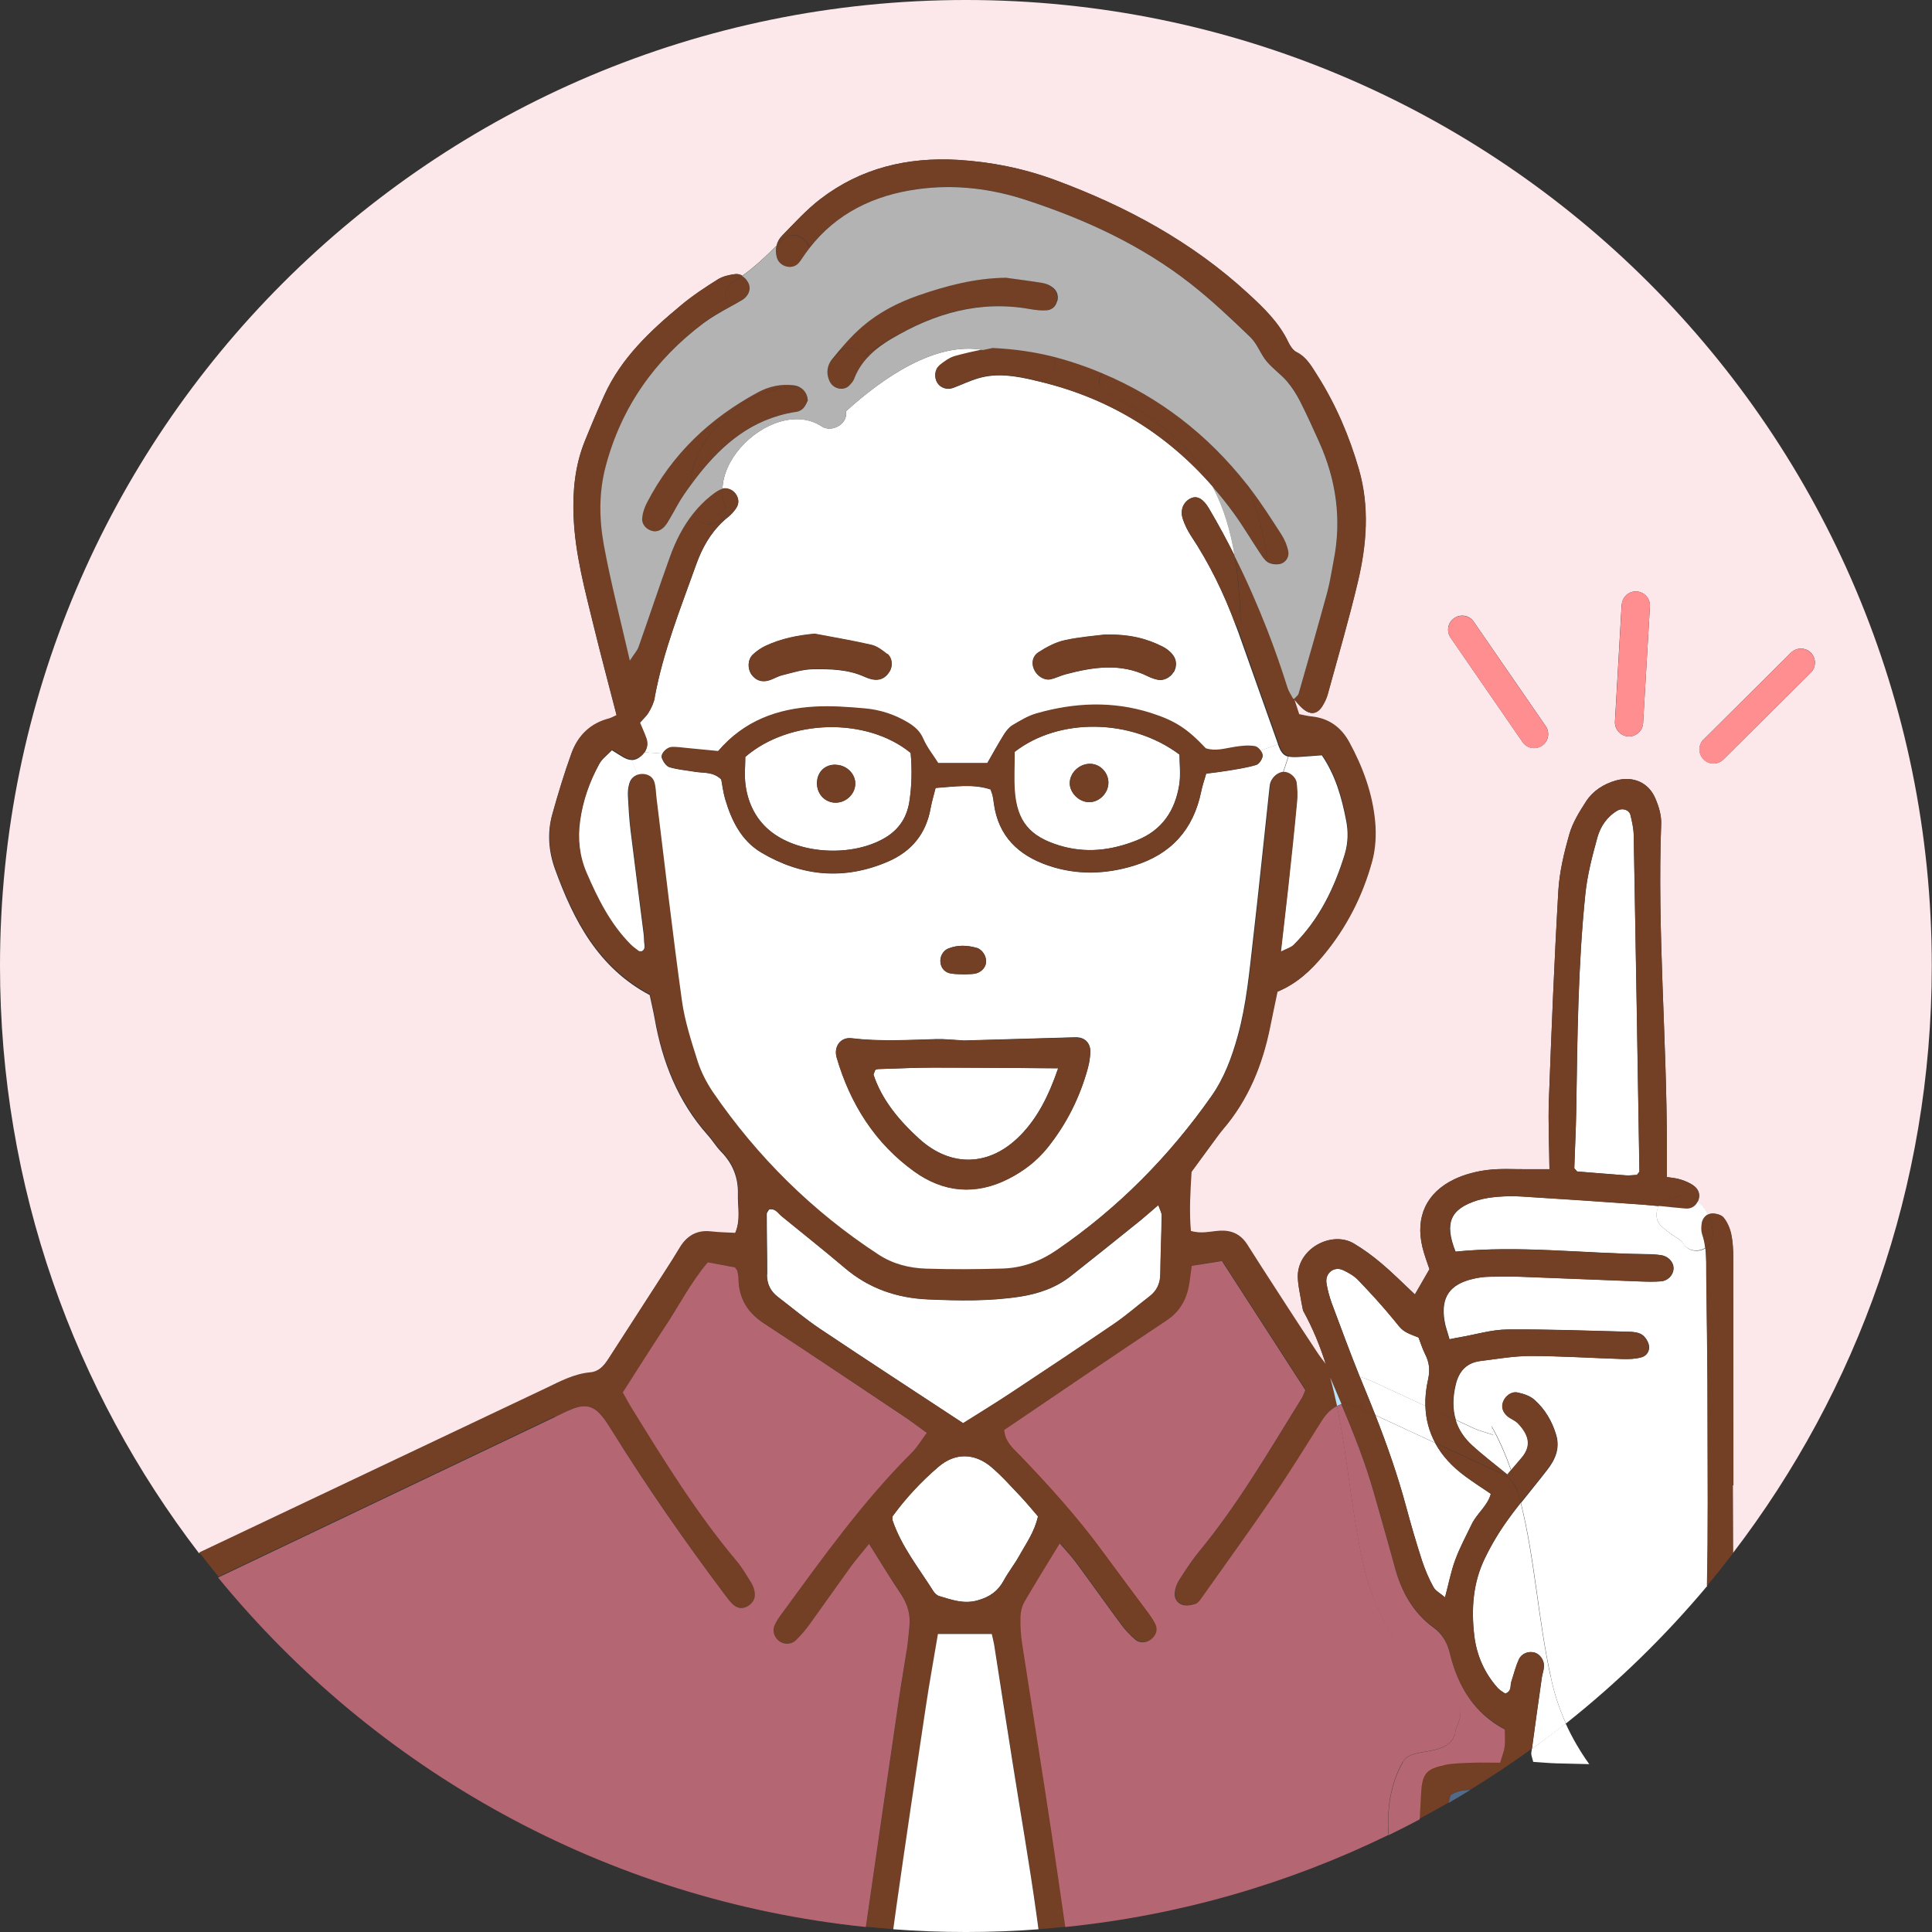 <?xml version="1.0" encoding="UTF-8"?>
<svg id="_レイヤー_1" data-name="レイヤー 1" xmlns="http://www.w3.org/2000/svg" viewBox="0 0 170 170">
  <rect x="0" y="0" width="170" height="170" fill="#333333" stroke="none"/>
  <defs>
    <style>
      .cls-1 {
        fill: #6082ab;
      }

      .cls-1, .cls-2 {
        opacity: .7;
      }

      .cls-1, .cls-2, .cls-3, .cls-4, .cls-5, .cls-6, .cls-7, .cls-8, .cls-9 {
        stroke-width: 0px;
      }

      .cls-2 {
        fill: #ed7d8f;
      }

      .cls-4 {
        fill: #bae2f8;
      }

      .cls-5 {
        fill: #b3b3b3;
      }

      .cls-6 {
        fill: #fce8eb;
      }

      .cls-7 {
        fill: #ff8e91;
      }

      .cls-8 {
        fill: #734026;
      }

      .cls-9 {
        fill: #fff;
      }
    </style>
  </defs>
  <path class="cls-6" d="m51.91,120.82c.78-.07,1.22-.61,1.61-1.21,1.65-2.55,3.29-5.09,4.93-7.64.46-.72.92-1.44,1.36-2.17.62-1.03,1.51-1.52,2.73-1.38.69.08,1.38.09,2.13.13.52-1.18.23-2.33.26-3.47.04-1.48-.47-2.71-1.5-3.76-.43-.44-.75-.99-1.17-1.45-2.61-2.94-3.99-6.44-4.66-10.26-.12-.68-.29-1.36-.43-2.05-4.54-2.41-6.7-6.57-8.34-11.1-.56-1.55-.69-3.21-.23-4.82.5-1.79,1.04-3.58,1.67-5.32.56-1.54,1.64-2.61,3.29-3.04.22-.05.41-.18.7-.31-.68-2.64-1.38-5.25-2.02-7.87-.77-3.17-1.63-6.31-1.77-9.61-.09-2.28.12-4.5.97-6.63.55-1.37,1.13-2.73,1.73-4.07,1.48-3.28,4.04-5.67,6.74-7.91,1.01-.84,2.12-1.58,3.24-2.28.44-.28,1-.4,1.53-.47.22-.03.44.03.63.14,1.08-.78,2.08-1.71,3.02-2.65.07-.34.24-.65.51-.91,1.08-1.11,2.14-2.27,3.35-3.2,3.55-2.72,7.63-3.69,12.05-3.44,2.96.17,5.84.75,8.63,1.79,6.25,2.31,12.01,5.43,16.94,9.97,1.38,1.27,2.72,2.55,3.54,4.28.16.33.4.72.71.87.9.45,1.34,1.27,1.84,2.05,1.63,2.57,2.82,5.36,3.66,8.27.95,3.29.69,6.63-.09,9.91-.78,3.32-1.75,6.6-2.65,9.89-.1.37-.28.73-.48,1.05-.46.72-1.07.78-1.74.18-.28-.25-.51-.54-.76-.83,0,0-.01.01-.01.01,0,0,0-.01-.01-.02.14.42.28.85.45,1.39.36.07.72.16,1.08.2,1.53.14,2.62.96,3.33,2.26,1.19,2.2,2.05,4.55,2.28,7.05.1,1.14.03,2.36-.27,3.45-.83,3.02-2.24,5.79-4.25,8.22-1.1,1.32-2.33,2.51-4.07,3.22-.21,1.02-.44,2.07-.65,3.13-.67,3.33-1.91,6.39-4.15,9-.2.23-.39.49-.57.74-.73,1-1.46,2-2.2,3-.1,1.69-.22,3.39-.06,5.2.91.28,1.75.03,2.57-.02,1.03-.05,1.82.32,2.37,1.18.42.65.83,1.31,1.25,1.96,1.61,2.48,3.2,4.96,4.83,7.42.3.45.63.88.95,1.3-.52-1.66-1.18-3.29-2.05-4.87-.06-.28-.1-.52-.15-.76-.11-.69-.28-1.37-.31-2.06-.15-2.6,2.96-4.25,4.93-3.08.86.51,1.68,1.12,2.44,1.76.99.84,1.91,1.76,2.93,2.72.41-.7.83-1.43,1.28-2.22-.21-.63-.46-1.28-.62-1.95-.63-2.64.34-4.79,2.82-5.97.89-.42,1.9-.68,2.89-.81,1.15-.15,2.32-.06,3.49-.07.69,0,1.38,0,1.98,0-.02-2.09-.12-4.09-.05-6.08.23-6.13.47-12.27.83-18.39.1-1.69.5-3.38.97-5.01.29-1.02.89-1.98,1.47-2.88.61-.93,1.54-1.53,2.62-1.84,1.49-.42,2.87.15,3.47,1.56.3.69.55,1.49.52,2.23-.35,9.49.5,18.95.5,28.43v2.67c.38.06.83.09,1.25.23.43.14.87.32,1.21.61.36.31.5.78.28,1.27-.01.03-.02.05-.04.08.19.15.37.29.52.48.16.21.29.41.4.63.1-.05.22-.07.34-.08.34-.02.83.11,1.02.35.33.41.56.94.67,1.45.15.67.18,1.38.18,2.08.01,6.68.01,13.36.01,20.03h-.05c0,1.99.01,3.98.02,5.96,10.97-14.32,17.5-32.22,17.5-51.66C170,38.06,131.94,0,85,0S0,38.06,0,85c0,19.44,6.53,37.35,17.51,51.67,10.16-4.82,20.32-9.64,30.48-14.45,1.26-.59,2.49-1.27,3.92-1.4Zm97.99-55.75l7.69-7.64c.49-.48,1.27-.48,1.75,0,.48.49.48,1.27,0,1.75l-7.69,7.64c-.24.24-.56.36-.87.36s-.64-.12-.88-.37c-.48-.49-.48-1.27,0-1.75Zm-7.2-11.86c.04-.68.62-1.21,1.31-1.17.68.04,1.21.63,1.17,1.31l-.6,10.28c-.04.66-.58,1.17-1.24,1.17-.02,0-.05,0-.07,0-.68-.04-1.21-.63-1.17-1.31l.59-10.28Zm-14.74,1.18c.56-.39,1.34-.25,1.72.32l6.33,9.18c.39.56.25,1.34-.32,1.72-.22.15-.46.22-.7.22-.39,0-.78-.19-1.02-.54l-6.33-9.18c-.39-.56-.25-1.34.32-1.72Z"/>
  <path class="cls-9" d="m93.2,74.4c2.33.71,4.58.44,6.81-.45,2.25-.89,3.39-2.63,3.75-4.91.14-.9.02-1.83.02-2.64-4.25-3.19-10.63-3.27-14.53-.22,0,1.22-.06,2.31.01,3.38.19,2.7,1.33,4.04,3.92,4.83Zm2.74-7.19c.86.02,1.58.76,1.59,1.65,0,.95-.85,1.78-1.78,1.72-.85-.05-1.61-.84-1.62-1.66,0-.92.86-1.74,1.81-1.71Z"/>
  <path class="cls-9" d="m67.91,73.23c2.58,1.98,7.14,2.15,9.95.5,1.22-.72,1.92-1.77,2.15-3.15.23-1.46.25-2.92.12-4.33-3.87-3.16-10.66-3-14.55.35,0,.78-.09,1.64.02,2.47.23,1.67.96,3.13,2.31,4.16Zm5.61-5.94c.99.02,1.79.83,1.73,1.75-.05.85-.81,1.57-1.68,1.58-.98.02-1.72-.77-1.69-1.77.04-.94.7-1.58,1.63-1.57Z"/>
  <path class="cls-9" d="m77.25,94.08c-.07,0-.17.02-.22.07-.05.05-.06.14-.17.41.72,2.2,2.23,4.02,4.01,5.64,2.81,2.56,6.22,2.45,8.89-.27,1.54-1.57,2.51-3.48,3.35-5.93-3.89-.02-7.44-.06-10.99-.06-1.62,0-3.24.09-4.87.13Z"/>
  <path class="cls-9" d="m87.23,129.09c-1.49-1.25-3.19-1.28-4.66-.02-1.53,1.31-2.9,2.78-4.04,4.36,0,.18-.02.27,0,.34.78,2.31,2.31,4.2,3.58,6.22.12.18.32.39.52.45,1.1.32,2.15.73,3.39.38,1.07-.3,1.78-.81,2.3-1.75.4-.75.95-1.42,1.36-2.17.6-1.07,1.34-2.09,1.65-3.47-.47-.54-.95-1.14-1.48-1.7-.86-.9-1.68-1.84-2.63-2.64Z"/>
  <path class="cls-9" d="m67.49,112.14c0,.85.32,1.49.97,1.99,1.23.94,2.42,1.94,3.71,2.81,4.18,2.8,8.4,5.54,12.59,8.3,1.45-.92,2.83-1.76,4.18-2.65,3.04-2.01,6.07-4.03,9.08-6.08,1.09-.74,2.08-1.61,3.13-2.42.66-.51.95-1.16.96-2,.01-1.71.1-3.41.12-5.12,0-.25-.16-.51-.3-.93-.61.52-1.07.93-1.54,1.32-2.05,1.65-4.1,3.3-6.17,4.93-1.31,1.03-2.82,1.55-4.47,1.81-2.7.41-5.41.36-8.12.24-2.7-.12-5.15-.96-7.26-2.74-1.83-1.55-3.71-3.05-5.57-4.56-.34-.27-.57-.74-1.13-.61-.07.13-.2.26-.2.38,0,1.78.05,3.56.04,5.35Z"/>
  <path class="cls-9" d="m114.06,68.93c.07.53.1,1.09.04,1.62-.23,2.48-.5,4.94-.76,7.42-.2,1.85-.41,3.69-.66,5.8.51-.26.88-.36,1.12-.59,2.26-2.25,3.61-5.02,4.53-8.03.29-.98.32-1.98.11-3-.39-1.99-.92-3.91-2.13-5.69-.7.05-1.38.11-2.07.15-.37.02-.64.01-.86-.04l-.46,1.4c.5-.01,1.08.44,1.15.97Z"/>
  <path class="cls-9" d="m54.9,66.67c-.33-.19-.64-.39-1.06-.65-.42.44-.88.77-1.12,1.21-.87,1.57-1.46,3.25-1.71,5.05-.22,1.58-.06,3.1.57,4.57.99,2.29,2.09,4.51,3.88,6.31.22.22.47.4.72.58.05.04.15.02.24.02.46-.22.25-.65.25-1,0-.39-.06-.77-.11-1.16-.36-2.85-.73-5.7-1.08-8.55-.12-1-.18-2.01-.23-3.02-.02-.38.02-.78.14-1.14.12-.36.39-.59.73-.68l-.53-1.34c-.22,0-.45-.07-.68-.2Z"/>
  <path class="cls-9" d="m111.1,66.45c.02.28-.29.78-.56.86-.81.25-1.66.37-2.5.51-.6.1-1.21.17-1.91.26-.16.56-.33,1.06-.44,1.58-.69,3.35-2.65,5.52-5.92,6.52-2.52.77-5.04.84-7.55-.02-2.62-.9-4.38-2.58-4.77-5.45-.03-.23-.06-.46-.11-.69-.03-.15-.1-.29-.18-.55-1.53-.51-3.13-.25-4.84-.13-.15.61-.33,1.19-.44,1.79-.4,2.25-1.68,3.8-3.75,4.69-3.85,1.66-7.6,1.31-11.15-.8-1.75-1.04-2.62-2.81-3.18-4.72-.17-.59-.24-1.2-.34-1.71-.71-.69-1.53-.55-2.28-.67-.76-.13-1.55-.19-2.28-.41-.29-.09-.56-.51-.67-.83-.04-.12,0-.25.06-.38l-1.58-.11c-.08.13-.18.24-.31.35-.26.23-.54.34-.83.34l.53,1.34c.11-.03.23-.05.36-.05.49,0,.93.24,1.07.74.12.44.12.92.18,1.38.73,5.94,1.41,11.88,2.23,17.8.25,1.83.84,3.63,1.4,5.4.3.95.79,1.87,1.35,2.7,3.91,5.71,8.74,10.48,14.55,14.27,1.29.84,2.71,1.19,4.19,1.24,2.25.06,4.51.06,6.76-.01,1.74-.06,3.3-.64,4.77-1.65,5.38-3.69,9.89-8.25,13.63-13.58,1.13-1.61,1.8-3.43,2.32-5.31.77-2.79,1.02-5.66,1.35-8.51.51-4.4.95-8.8,1.43-13.2.02-.15.03-.31.06-.46.12-.53.64-.98,1.14-1l.46-1.4c-.44-.11-.66-.42-.89-1.06,0-.01,0-.02-.01-.03l-1.57.56c.11.14.19.29.2.42Zm-27.63,17c.81-.32,1.65-.28,2.47-.05.5.14.86.74.83,1.25-.04.51-.47.95-1.05,1.03-.3.04-.61.04-.9.05-.4-.02-.79,0-1.16-.08-.49-.09-.81-.4-.9-.91-.09-.55.2-1.1.71-1.3Zm12.26,10.5c-.7,2.58-1.87,4.92-3.54,7.01-.93,1.17-2.09,2.06-3.42,2.74-2.91,1.49-5.76,1.23-8.34-.64-3.45-2.49-5.62-5.94-6.81-10.01-.28-.97.35-1.81,1.3-1.7,2.48.3,4.95.15,7.43.08.85-.02,1.7.08,2.47.12,3.33-.1,6.58-.19,9.82-.28.8-.02,1.32.49,1.3,1.29-.02.46-.08.93-.21,1.37Z"/>
  <path class="cls-9" d="m104.07,45.63c-.25-.76.06-1.47.7-1.78.59-.28,1.13.07,1.62.91.81,1.37,1.56,2.77,2.27,4.18-.35-2.14-.94-4.23-1.95-6.13-4.01-4.6-9.03-7.73-15.14-9.21-.18-.05-.36-.09-.55-.13-1.63-.38-3.29-.68-4.97-.17-.74.22-1.44.56-2.16.83-.55.21-1.14.01-1.42-.45-.27-.45-.23-1.15.19-1.49.41-.34.88-.68,1.38-.82.86-.24,1.75-.43,2.45-.58-4.2-.77-8.88,2.51-12.05,5.4,0,.04,0,.07,0,.11.12,1.06-1.29,1.77-2.13,1.22-1.1-.73-2.41-.79-3.68-.42-2.58.76-4.97,3.34-5.06,5.91.43-.09.9.09,1.17.47.3.43.3.87,0,1.3-.18.25-.39.49-.62.68-.17.13-.33.27-.49.42-1.12,1.04-1.85,2.35-2.36,3.77-1.38,3.87-2.93,7.7-3.67,11.77-.08.44-.29.87-.52,1.26-.19.33-.49.59-.81.96.2.47.43.94.59,1.44.14.41.07.79-.14,1.12l1.58.11c.15-.28.5-.53.8-.54.46-.02.92.06,1.38.1.92.08,1.83.18,2.69.26,2.31-2.69,5.25-3.73,8.52-3.91,1.46-.08,2.95.02,4.41.16,1.32.12,2.57.52,3.73,1.21.62.36,1.1.76,1.4,1.47.33.76.86,1.42,1.31,2.12h4.32c.47-.82.95-1.68,1.46-2.51.2-.32.46-.64.77-.83.66-.39,1.35-.81,2.08-1.02,3.35-.95,6.72-1.11,10.08-.04,2.15.69,3.22,1.39,4.83,3.11.84.28,1.66.01,2.5-.12.61-.1,1.24-.16,1.83-.07.16.02.34.18.48.36l1.57-.56c-1.16-3.28-2.33-6.56-3.49-9.84-.08-.22-.16-.43-.24-.64-1.03-2.78-2.31-5.43-3.96-7.91-.29-.45-.53-.95-.7-1.46Zm-25.76,13.4c-.29.52-.72.83-1.32.79-.3-.02-.61-.13-.89-.25-1.46-.67-3.02-.7-4.56-.68-.91.01-1.82.31-2.71.53-.45.11-.85.39-1.3.49-.57.13-1.07-.07-1.42-.57-.35-.51-.32-1.29.12-1.72.33-.32.73-.59,1.14-.78,1.35-.63,2.79-.92,4.31-1.06,1.67.32,3.34.6,5,.98.5.12.97.48,1.38.81.44.35.5,1.02.24,1.49Zm24.95.12c-.26.46-.88.78-1.37.67-.3-.06-.6-.17-.87-.3-2.39-1.2-4.82-.83-7.26-.18-.45.12-.87.34-1.32.44-.58.12-1.22-.32-1.46-.91-.24-.6-.05-1.17.4-1.46.7-.46,1.49-.88,2.3-1.06,1.36-.3,2.76-.4,3.53-.5,2.21-.04,3.7.35,5.11,1.06.34.17.67.43.89.72.35.46.36,1.01.07,1.53Z"/>
  <path class="cls-8" d="m48.81,124.69c.56-.27,1.12-.56,1.69-.77,1.06-.39,1.75-.2,2.48.68.34.41.63.89.92,1.35,3.09,4.94,6.41,9.73,9.91,14.39.23.31.46.63.75.87.39.32.85.37,1.29.08.42-.27.65-.68.57-1.18-.05-.3-.16-.61-.31-.86-.41-.66-.81-1.34-1.3-1.93-3.51-4.18-6.36-8.82-9.22-13.44-.28-.45-.52-.92-.78-1.37,1.28-1.99,2.47-3.9,3.71-5.77,1.24-1.87,2.25-3.88,3.77-5.68.86.16,1.68.32,2.4.45.12.2.19.25.2.32.04.23.09.46.1.69.03,1.68.76,2.94,2.17,3.87,4.09,2.7,8.16,5.41,12.23,8.13.7.46,1.36.97,2.17,1.55-.5.67-.85,1.28-1.33,1.75-4.31,4.3-7.83,9.24-11.41,14.13-.23.31-.45.64-.62.98-.25.51-.09,1.1.36,1.45.42.33,1.08.33,1.49-.07.44-.43.85-.91,1.21-1.41,1.23-1.7,2.43-3.42,3.66-5.12.45-.62.96-1.2,1.56-1.94,1,1.58,1.87,3.03,2.81,4.43.59.88.85,1.81.74,2.85-.07.69-.13,1.39-.23,2.08-.21,1.38-.46,2.76-.66,4.14-.98,6.73-1.97,13.46-2.93,20.2.8.08,1.6.15,2.41.21.1-.7.19-1.4.29-2.1.83-5.84,1.7-11.68,2.58-17.52.32-2.14.71-4.26,1.06-6.36h4.74c.08.36.16.65.21.95.54,3.45,1.08,6.9,1.62,10.36.7,4.45,1.47,8.89,2.1,13.35.06.44.12.88.18,1.32.79-.06,1.59-.13,2.37-.21-.4-2.72-.79-5.43-1.19-8.15-.84-5.61-1.75-11.2-2.61-16.81-.12-.76-.16-1.55-.14-2.32.01-.45.12-.94.34-1.32.97-1.67,2-3.32,3.11-5.15.54.63,1.02,1.12,1.41,1.66,1.34,1.81,2.64,3.65,3.98,5.46.36.49.79.95,1.26,1.35.42.36,1.09.27,1.49-.12.36-.36.5-.8.27-1.27-.17-.35-.39-.67-.62-.98-1.34-1.81-2.7-3.61-4.03-5.43-2.22-3.01-4.71-5.78-7.3-8.47-.58-.6-1.26-1.14-1.34-2.19,2.18-1.48,4.36-2.97,6.55-4.44,2.57-1.74,5.15-3.48,7.74-5.2,1.26-.84,1.85-2.03,2.03-3.48.06-.45.12-.9.18-1.32.93-.15,1.76-.28,2.65-.42,2.48,3.85,4.92,7.61,7.34,11.36-.13.29-.2.52-.32.71-2.87,4.62-5.59,9.33-9.07,13.54-.64.78-1.19,1.64-1.73,2.49-.2.32-.33.71-.37,1.08-.06.51.22.95.7,1.08.33.1.74.01,1.09-.08.2-.05.38-.27.51-.45,2.16-3.04,4.34-6.07,6.44-9.14,1.45-2.11,2.79-4.3,4.16-6.47.35-.56.74-1.05,1.37-1.37-.17-.82-.36-1.64-.59-2.45-.1-.36-.21-.73-.32-1.09-.33-.42-.66-.85-.95-1.3-1.63-2.46-3.23-4.94-4.83-7.42-.42-.65-.83-1.31-1.25-1.96-.56-.86-1.35-1.23-2.37-1.18-.82.05-1.65.3-2.57.02-.16-1.81-.04-3.5.06-5.2.73-1,1.46-2,2.2-3,.18-.25.37-.5.57-.74,2.24-2.61,3.48-5.67,4.15-9,.21-1.06.44-2.11.65-3.13,1.74-.71,2.97-1.89,4.07-3.22,2.01-2.42,3.42-5.19,4.25-8.22.3-1.09.37-2.31.27-3.45-.22-2.5-1.08-4.85-2.28-7.05-.71-1.3-1.8-2.11-3.33-2.26-.36-.04-.72-.13-1.08-.2-.17-.54-.32-.97-.45-1.39,0,0,0,0,0,0-.18-.33-.4-.64-.51-1-.54-1.71-1.13-3.41-1.78-5.08-.69.53-1.93.33-2.28-.61l-.51.19c.08.21.16.43.24.64,1.17,3.28,2.33,6.56,3.49,9.84,0,.01,0,.02.01.03.22.64.44.94.89,1.06.22.06.5.06.86.04.69-.04,1.37-.1,2.07-.15,1.21,1.78,1.74,3.71,2.13,5.69.2,1.02.18,2.02-.11,3-.91,3.01-2.26,5.78-4.53,8.03-.23.23-.61.33-1.12.59.24-2.1.45-3.95.66-5.8.27-2.47.53-4.94.76-7.42.05-.53.02-1.09-.04-1.62-.07-.53-.66-.98-1.15-.97-.51.02-1.02.46-1.14,1-.04.15-.05.31-.06.46-.47,4.4-.92,8.8-1.43,13.2-.33,2.85-.58,5.72-1.35,8.51-.52,1.88-1.19,3.7-2.32,5.31-3.74,5.33-8.25,9.89-13.63,13.58-1.47,1.01-3.03,1.59-4.77,1.65-2.25.07-4.5.08-6.76.01-1.48-.05-2.9-.4-4.19-1.24-5.8-3.79-10.63-8.57-14.55-14.27-.56-.83-1.04-1.75-1.35-2.7-.56-1.77-1.15-3.57-1.4-5.4-.82-5.92-1.5-11.86-2.23-17.8-.06-.46-.05-.93-.18-1.38-.14-.5-.59-.74-1.07-.74-.12,0-.24.01-.36.05-.33.09-.61.32-.73.68-.11.36-.16.77-.14,1.14.05,1.01.11,2.02.23,3.02.34,2.85.72,5.7,1.08,8.55.05.39.11.77.11,1.16,0,.35.21.77-.25,1-.1,0-.19.01-.24-.02-.24-.18-.5-.36-.72-.58-1.79-1.8-2.89-4.02-3.88-6.31-.63-1.47-.79-2.99-.57-4.57.25-1.8.84-3.47,1.71-5.05.24-.44.7-.77,1.12-1.21.42.26.73.46,1.06.65.23.13.46.2.68.2.29,0,.57-.11.83-.34.12-.11.23-.22.31-.35.21-.32.28-.7.14-1.12-.17-.5-.4-.97-.59-1.44l-2.02-.66c-.29.13-.49.25-.7.31-1.64.42-2.73,1.49-3.29,3.04-.63,1.75-1.17,3.53-1.67,5.32-.45,1.62-.33,3.27.23,4.82,1.64,4.53,3.81,8.69,8.34,11.1.15.69.31,1.37.43,2.05.68,3.82,2.05,7.32,4.66,10.26.41.46.73,1.01,1.17,1.45,1.03,1.06,1.54,2.28,1.5,3.76-.03,1.13.27,2.29-.26,3.47-.75-.04-1.44-.05-2.13-.13-1.22-.14-2.1.35-2.73,1.38-.44.73-.89,1.46-1.36,2.17-1.64,2.55-3.29,5.09-4.93,7.64-.39.6-.83,1.14-1.61,1.21-1.43.13-2.67.8-3.92,1.4-10.16,4.81-20.32,9.63-30.48,14.45.55.72,1.11,1.43,1.69,2.13,9.87-4.7,19.74-9.4,29.61-14.11Zm41.05,7.04c.52.56,1.01,1.15,1.48,1.7-.31,1.38-1.06,2.39-1.65,3.47-.41.74-.96,1.42-1.36,2.17-.51.95-1.23,1.45-2.3,1.75-1.24.35-2.29-.06-3.39-.38-.2-.06-.4-.26-.52-.45-1.28-2.03-2.8-3.91-3.58-6.22-.02-.07,0-.16,0-.34,1.14-1.57,2.51-3.05,4.04-4.36,1.47-1.26,3.17-1.23,4.66.02.95.8,1.77,1.74,2.63,2.64Zm-22.21-25.32c.56-.14.79.33,1.13.61,1.86,1.52,3.74,3.01,5.57,4.56,2.1,1.79,4.55,2.62,7.26,2.74,2.71.12,5.42.18,8.12-.24,1.65-.26,3.16-.77,4.47-1.81,2.07-1.63,4.12-3.28,6.17-4.93.47-.38.93-.79,1.54-1.32.14.42.31.68.3.93-.02,1.71-.1,3.41-.12,5.12,0,.84-.29,1.49-.96,2-1.05.8-2.04,1.68-3.13,2.42-3.01,2.05-6.04,4.07-9.08,6.08-1.35.89-2.73,1.74-4.18,2.65-4.19-2.76-8.41-5.5-12.59-8.3-1.29-.86-2.48-1.87-3.71-2.81-.66-.5-.98-1.14-.97-1.99.01-1.78-.03-3.57-.04-5.35,0-.12.12-.25.2-.38Z"/>
  <path class="cls-9" d="m89.1,155.09c-.55-3.45-1.08-6.91-1.62-10.36-.05-.3-.13-.59-.21-.95h-4.74c-.35,2.1-.74,4.22-1.06,6.36-.88,5.84-1.75,11.67-2.58,17.52-.1.7-.19,1.4-.29,2.1,2.11.16,4.24.24,6.4.24s4.27-.08,6.38-.24c-.06-.44-.12-.88-.18-1.32-.62-4.46-1.4-8.9-2.1-13.35Z"/>
  <path class="cls-3" d="m113.84,61.5s-.02-.02-.03-.04c0,0,0,0,0,.01,0,0,0,0,0,.02,0,0,0,0,0,0,0,0,.01.02.01.02,0,0,0-.01.01-.01Z"/>
  <path class="cls-3" d="m113.8,61.45s0,.02.01.04c0-.01,0-.02,0-.02v-.02Z"/>
  <path class="cls-8" d="m111.59,49.47c.3.17.76.21,1.09.12.49-.14.76-.62.68-1.09-.1-.52-.32-1.04-.61-1.49-.88-1.37-1.76-2.76-2.75-4.04-.1-.13-.2-.26-.3-.39.95,2.2,1.52,4.52,1.85,6.87.01,0,.02.01.04.02Z"/>
  <path class="cls-8" d="m109.16,54.34c0,.17.04.33.09.46.35.94,1.59,1.15,2.28.61-.85-2.2-1.81-4.37-2.87-6.48.3,1.8.43,3.63.5,5.4Z"/>
  <path class="cls-8" d="m108.66,48.94c-.7-1.41-1.46-2.81-2.27-4.18-.49-.84-1.03-1.19-1.62-.91-.63.31-.95,1.02-.7,1.78.17.51.41,1.01.7,1.46,1.65,2.48,2.94,5.13,3.96,7.91l.51-.19c-.05-.14-.08-.29-.09-.46-.07-1.78-.21-3.61-.5-5.4Z"/>
  <path class="cls-8" d="m102.3,56.89c-1.41-.71-2.89-1.11-5.11-1.06-.77.1-2.17.2-3.53.5-.81.18-1.59.61-2.3,1.06-.45.29-.65.86-.4,1.46.24.59.88,1.03,1.46.91.45-.09.87-.32,1.32-.44,2.44-.64,4.87-1.01,7.26.18.27.14.57.24.87.3.5.11,1.12-.21,1.37-.67.29-.52.28-1.07-.07-1.53-.22-.3-.55-.55-.89-.72Z"/>
  <path class="cls-8" d="m97.46,34.67c3.84,1.75,7.09,4.2,9.14,7.95.04.06.07.13.1.19.64.73,1.25,1.49,1.84,2.3.82,1.13,1.53,2.34,2.31,3.5.21.3.41.67.71.85-.34-2.36-.91-4.68-1.85-6.87-3.45-4.37-7.67-7.66-12.73-9.76-.4.62-.38,1.46.49,1.86Z"/>
  <path class="cls-8" d="m95.75,70.58c.93.06,1.79-.77,1.78-1.72,0-.89-.73-1.64-1.59-1.65-.96-.02-1.82.79-1.81,1.71,0,.83.77,1.61,1.62,1.66Z"/>
  <path class="cls-8" d="m94.64,91.29c-3.25.09-6.5.18-9.82.28-.77-.04-1.62-.15-2.47-.12-2.48.07-4.95.22-7.43-.08-.95-.12-1.58.73-1.3,1.7,1.19,4.07,3.36,7.52,6.81,10.01,2.59,1.87,5.43,2.13,8.34.64,1.33-.68,2.49-1.58,3.42-2.74,1.67-2.09,2.84-4.43,3.54-7.01.12-.45.19-.91.21-1.37.03-.8-.5-1.31-1.3-1.29Zm-4.88,8.63c-2.67,2.72-6.08,2.83-8.89.27-1.78-1.62-3.29-3.45-4.01-5.64.11-.27.12-.36.17-.41.05-.05.14-.07.22-.07,1.62-.05,3.24-.13,4.87-.13,3.55,0,7.1.03,10.99.06-.85,2.45-1.81,4.36-3.35,5.93Z"/>
  <path class="cls-8" d="m91.02,33.42v.04c.17.05.35.09.54.13,6.12,1.48,11.14,4.61,15.14,9.21-.03-.06-.06-.13-.1-.19-2.05-3.75-5.31-6.2-9.14-7.95-.86-.39-.89-1.24-.49-1.86-.94-.4-1.91-.75-2.9-1.06-.46-.14-.92-.27-1.38-.39.58,1.09-.59,2.4-1.66,2.06Z"/>
  <path class="cls-8" d="m82.65,32.16c-.42.34-.46,1.04-.19,1.49.28.46.87.66,1.42.45.72-.27,1.42-.61,2.16-.83,1.68-.5,3.34-.21,4.97.17v-.04c-.19-.07-.39-.19-.57-.39-1.22-1.31-2.56-2.01-3.96-2.27-.71.15-1.59.34-2.45.58-.5.14-.97.49-1.38.82Z"/>
  <path class="cls-8" d="m90.45,33.03c.18.19.38.32.58.39,1.07.35,2.25-.96,1.66-2.06-1.59-.4-3.28-.68-5.34-.77-.24.05-.53.11-.86.18,1.4.25,2.74.96,3.96,2.27Z"/>
  <path class="cls-8" d="m83.66,85.66c.37.07.76.05,1.16.08.29-.02.59-.01.9-.05.58-.08,1.01-.52,1.05-1.03.04-.5-.33-1.11-.83-1.25-.82-.23-1.66-.28-2.47.05-.51.21-.8.76-.71,1.3.09.51.42.81.9.91Z"/>
  <path class="cls-8" d="m78.07,57.54c-.41-.33-.88-.69-1.38-.81-1.65-.38-3.33-.66-5-.98-1.52.14-2.96.43-4.31,1.06-.41.19-.81.47-1.14.78-.45.43-.47,1.21-.12,1.72.34.5.84.7,1.42.57.45-.1.85-.38,1.3-.49.89-.22,1.8-.52,2.71-.53,1.54-.02,3.11.02,4.56.68.28.13.58.23.89.25.6.04,1.03-.27,1.32-.79.26-.47.2-1.14-.24-1.49Z"/>
  <path class="cls-8" d="m73.8,31.03c-.29.29-.55.58-.79.88-.25.49-.27,1.08,0,1.65.33.67,1.26.85,1.75.32.16-.17.32-.35.4-.56.53-1.4,1.54-2.38,2.71-3.16-.64.36-1.27.76-1.88,1.18-.44-.69-1.43-1.07-2.19-.31Z"/>
  <path class="cls-8" d="m73.58,70.63c.86-.01,1.63-.73,1.68-1.58.06-.92-.74-1.74-1.73-1.75-.92-.02-1.59.63-1.63,1.57-.04,1.01.7,1.79,1.69,1.77Z"/>
  <path class="cls-8" d="m92.55,25.24c-.24-.17-.55-.3-.85-.35-1.07-.18-2.14-.31-3.22-.46-2.69.02-5.24.69-7.74,1.57-1.77.62-3.43,1.48-4.86,2.7-.99.85-1.86,1.86-2.68,2.88-.08.1-.16.21-.22.33.24-.3.51-.59.79-.88.75-.76,1.75-.39,2.19.31.61-.42,1.24-.82,1.88-1.18.18-.12.37-.24.56-.35,3.76-2.26,7.78-3.42,12.22-2.62.46.08.92.13,1.38.11.51-.02.87-.32.99-.83.12-.5-.06-.93-.46-1.23Z"/>
  <path class="cls-8" d="m70.28,34.02c-4.52-.06-9.31,4.19-9.56,8.72,2.04-2.81,4.39-5.18,7.78-6.17.51-.15,1.04-.27,1.6-.35.21-.03.45-.17.59-.33.19-.22.3-.52.38-.66-.03-.56-.34-.99-.79-1.21Z"/>
  <path class="cls-8" d="m68.37,22.66c.23.8,1.3,1.1,1.87.52.16-.16.28-.36.41-.55.18-.28.38-.54.57-.79-.25-.93-1.48-1.62-2.38-.72-.17.17-.34.34-.51.51-.08.33-.06.67.04,1.03Z"/>
  <path class="cls-8" d="m71.22,21.83c2.38-3.07,5.68-4.66,9.51-5.2,3.27-.46,6.53-.05,9.66.98,5.18,1.72,10.12,3.99,14.44,7.38,1.83,1.43,3.52,3.04,5.2,4.66.6.58.88,1.46,1.42,2.11.53.64,1.25,1.14,1.8,1.77.45.52.83,1.13,1.15,1.75.6,1.18,1.13,2.38,1.68,3.58,1.52,3.35,2,6.83,1.28,10.45-.18.91-.31,1.84-.55,2.74-.82,2.99-1.67,5.97-2.53,8.96-.06.18-.27.32-.42.48.25.29.48.58.76.83.67.61,1.29.55,1.74-.18.2-.32.38-.68.48-1.05.9-3.29,1.86-6.57,2.65-9.89.78-3.28,1.04-6.62.09-9.91-.84-2.91-2.03-5.7-3.66-8.27-.5-.78-.93-1.6-1.84-2.05-.31-.16-.55-.54-.71-.87-.82-1.73-2.16-3.01-3.54-4.28-4.93-4.54-10.7-7.66-16.94-9.97-2.79-1.03-5.67-1.61-8.63-1.79-4.41-.25-8.5.72-12.05,3.44-1.22.93-2.27,2.1-3.35,3.2-.26.27-.43.58-.51.91.17-.17.34-.34.51-.51.9-.89,2.13-.21,2.38.72Z"/>
  <path class="cls-8" d="m64.25,26.97c.35-.2.71-.39,1.06-.6.53-.32.78-.88.61-1.37-.11-.3-.33-.57-.61-.74-.26.18-.51.36-.78.52-.89.55-.8,1.58-.28,2.19Z"/>
  <path class="cls-8" d="m63.5,45.71l.13.14c.16-.15.32-.28.49-.42.24-.19.44-.44.62-.68.31-.42.3-.87,0-1.3-.27-.38-.74-.56-1.17-.47-.02.48.04.96.2,1.42.18.55.04,1-.27,1.31Z"/>
  <path class="cls-8" d="m63.5,45.71c.31-.3.46-.75.27-1.31-.16-.46-.22-.94-.2-1.42-.1.02-.19.05-.28.1-.27.14-.52.33-.76.52-.57.46-1.07.97-1.51,1.52,0,.01,0,.02,0,.03.4,1.18,1.8,1.21,2.46.56Z"/>
  <path class="cls-8" d="m57.6,61.39c.75-4.07,2.29-7.9,3.67-11.77.51-1.42,1.24-2.73,2.36-3.77l-.13-.14c-.67.65-2.06.62-2.46-.56,0-.01,0-.02,0-.03-.91,1.14-1.57,2.44-2.07,3.84-.95,2.63-1.83,5.28-2.76,7.92-.11.32-.37.59-.77,1.21-.83-3.63-1.69-6.86-2.28-10.14-.42-2.29-.46-4.63.15-6.94,1.39-5.23,4.34-9.39,8.62-12.62.73-.55,1.53-.99,2.33-1.43-.52-.61-.61-1.64.28-2.19.27-.16.52-.34.78-.52-.19-.11-.41-.17-.63-.14-.52.07-1.09.19-1.53.47-1.12.7-2.23,1.43-3.24,2.28-2.7,2.24-5.25,4.63-6.74,7.91-.61,1.35-1.18,2.71-1.73,4.07-.85,2.13-1.07,4.35-.97,6.63.13,3.29,1,6.44,1.77,9.61.64,2.62,1.34,5.23,2.02,7.87l2.02.66c.32-.37.63-.63.81-.96.23-.39.44-.83.52-1.26Z"/>
  <path class="cls-8" d="m70.28,34.02c-.14-.07-.29-.11-.46-.13-1.12-.13-2.16.1-3.15.63-4.2,2.27-7.54,5.42-9.75,9.7-.21.4-.37.86-.42,1.31-.06.5.22.9.68,1.11.49.23.92.06,1.26-.3.21-.22.36-.5.52-.77.4-.67.74-1.37,1.18-2.01.19-.28.39-.55.58-.82.25-4.53,5.04-8.78,9.56-8.72Z"/>
  <path class="cls-8" d="m58.24,66.66c.11.33.38.74.67.83.73.22,1.52.28,2.28.41.75.13,1.57-.02,2.28.67.1.51.17,1.13.34,1.71.56,1.91,1.43,3.68,3.18,4.72,3.55,2.11,7.3,2.46,11.15.8,2.07-.89,3.35-2.44,3.75-4.69.11-.6.29-1.18.44-1.79,1.72-.12,3.32-.38,4.84.13.09.26.15.4.18.55.05.23.08.46.11.69.39,2.87,2.15,4.55,4.77,5.45,2.51.86,5.03.78,7.55.02,3.27-1,5.23-3.17,5.92-6.52.1-.52.28-1.02.44-1.58.69-.09,1.3-.16,1.91-.26.84-.15,1.69-.26,2.5-.51.27-.09.58-.58.56-.86-.01-.13-.09-.28-.2-.42-.13-.18-.32-.33-.48-.36-.6-.1-1.23-.03-1.83.07-.84.13-1.66.4-2.5.12-1.62-1.72-2.68-2.42-4.83-3.11-3.36-1.07-6.73-.92-10.08.04-.73.21-1.42.63-2.08,1.02-.31.18-.57.51-.77.83-.52.83-.99,1.69-1.46,2.51h-4.32c-.44-.7-.98-1.36-1.31-2.12-.3-.7-.78-1.1-1.4-1.47-1.16-.69-2.42-1.09-3.73-1.21-1.46-.13-2.95-.24-4.41-.16-3.28.18-6.22,1.22-8.52,3.91-.86-.08-1.77-.17-2.69-.26-.46-.04-.92-.12-1.38-.1-.3.01-.65.27-.8.54-.07.13-.1.27-.06.38Zm31.03-.49c3.9-3.05,10.28-2.97,14.53.22,0,.81.12,1.74-.02,2.64-.36,2.28-1.51,4.02-3.75,4.91-2.23.89-4.48,1.16-6.81.45-2.59-.79-3.73-2.13-3.92-4.83-.08-1.08-.01-2.16-.01-3.38Zm-23.69.43c3.89-3.35,10.68-3.51,14.55-.35.13,1.41.11,2.87-.12,4.33-.22,1.38-.92,2.43-2.15,3.15-2.8,1.66-7.37,1.48-9.95-.5-1.35-1.03-2.09-2.5-2.31-4.16-.11-.83-.02-1.68-.02-2.47Z"/>
  <path class="cls-2" d="m123.44,155.04c.71-1.42,3.9-.35,4.6-2.48,0-.71.71-1.42.35-2.13-4.25-3.54-7.44-7.79-8.5-13.1-1-4.61-1.33-9.21-2.25-13.62-.62.33-1.02.81-1.37,1.37-1.37,2.17-2.71,4.35-4.16,6.47-2.1,3.08-4.29,6.1-6.44,9.14-.13.18-.31.4-.51.45-.35.1-.76.18-1.09.08-.48-.14-.76-.57-.7-1.08.04-.37.17-.77.37-1.08.54-.85,1.09-1.71,1.73-2.49,3.48-4.21,6.2-8.92,9.07-13.54.12-.19.19-.42.32-.71-2.42-3.75-4.86-7.52-7.34-11.36-.89.14-1.72.27-2.65.42-.06.43-.12.87-.18,1.32-.18,1.45-.77,2.65-2.03,3.48-2.59,1.72-5.16,3.46-7.74,5.2-2.19,1.48-4.36,2.96-6.55,4.44.08,1.05.76,1.59,1.34,2.19,2.59,2.69,5.09,5.46,7.3,8.47,1.33,1.82,2.69,3.62,4.03,5.43.23.31.45.64.62.98.23.47.1.91-.27,1.27-.4.39-1.07.49-1.49.12-.47-.4-.9-.86-1.26-1.35-1.34-1.81-2.64-3.65-3.98-5.46-.4-.54-.87-1.03-1.41-1.66-1.11,1.83-2.14,3.47-3.11,5.15-.22.38-.33.87-.34,1.32-.02.77.02,1.55.14,2.32.86,5.6,1.77,11.2,2.61,16.81.4,2.72.8,5.43,1.19,8.15,10.11-1.03,19.69-3.84,28.43-8.1-.14-2.22.13-4.39,1.25-6.42Z"/>
  <path class="cls-9" d="m143.04,103.42c.36.03.74-.03,1-.04.14-.19.22-.26.22-.31-.16-9.85-.32-19.7-.5-29.54-.01-.61-.15-1.22-.29-1.82-.12-.46-.72-.63-1.14-.39-.92.54-1.5,1.4-1.77,2.37-.45,1.64-.89,3.3-1.06,4.99-.65,6.33-.7,12.69-.8,19.05-.03,1.69-.12,3.37-.17,5.05,0,.05.09.11.25.3,1.34.11,2.8.23,4.26.34Z"/>
  <path class="cls-9" d="m125.42,123.71c-.02-.74.05-1.52.24-2.33.18-.82.11-1.5-.26-2.22-.24-.48-.4-1-.58-1.47-1.45-.55-1.4-.59-2.2-1.58-.98-1.2-2.03-2.34-3.1-3.46-.36-.38-.86-.67-1.34-.89-.8-.37-1.61.27-1.46,1.16.1.61.27,1.22.48,1.8.81,2.16,1.6,4.32,2.46,6.45.46.09.92.3,1.78.7,1.33.61,2.65,1.23,3.98,1.85Z"/>
  <path class="cls-9" d="m121.44,121.86c-.87-.4-1.33-.61-1.78-.7.13.31.25.62.38.93.34.81.66,1.62.98,2.43,1.75.81,3.51,1.62,5.26,2.44-.53-.99-.82-2.07-.86-3.25-1.33-.62-2.65-1.23-3.98-1.85Z"/>
  <path class="cls-9" d="m123.74,132.62c.42,1.57.88,3.14,1.38,4.69.26.8.6,1.6,1.01,2.34.19.35.63.57,1.02.91.33-1.22.53-2.29.9-3.3.4-1.08.95-2.11,1.46-3.16.46-.94,1.4-1.61,1.67-2.65-.83-.56-1.54-1.02-2.22-1.52-1.19-.87-2.09-1.85-2.68-2.96-1.75-.82-3.5-1.63-5.26-2.44,1.04,2.65,1.98,5.34,2.72,8.1Z"/>
  <path class="cls-9" d="m148.07,109.36s-.02-.05-.03-.06c-.06-.06-.12-.11-.18-.16-.05-.04-.14-.1-.16-.12-.07-.05-.14-.09-.21-.14-.46-.3-.92-.62-1.32-1-.48-.46-.53-1.21-.19-1.76-.53-.05-1.06-.1-1.59-.14-3.48-.25-6.97-.49-10.46-.7-.7-.04-1.4-.03-2.1.02-.62.05-1.24.14-1.83.32-2.38.75-2.92,1.99-1.92,4.51,5.55-.56,11.11.15,16.69.22.46,0,.93.02,1.39.09.69.1,1.17.69,1.1,1.27-.06.52-.51.99-1.09,1.03-.62.05-1.24.04-1.86.01-3.5-.13-6.99-.28-10.48-.41-.93-.03-1.87-.02-2.8,0-.46.01-.93.07-1.38.18-2.09.48-2.88,1.63-2.54,3.71.08.52.28,1.02.44,1.61.41-.08.7-.15.99-.19,1.37-.24,2.74-.66,4.12-.67,3.57-.03,7.14.11,10.72.2.38.01.81.06,1.11.26.28.18.52.57.6.9.11.49-.16.96-.65,1.09-.51.14-1.06.16-1.59.15-2.72-.08-5.43-.26-8.15-.27-1.47,0-2.94.26-4.4.44-1.21.15-1.91.86-2.2,2.07-.27,1.11-.29,2.16,0,3.11.54.25,1.07.5,1.61.75.46.21.96.33,1.69.57-.06-.31-.11-.56-.16-.79.71,1.27,1.27,2.57,1.73,3.9.3-.36.59-.7.88-1.03.84-.95.86-1.89-.27-3.08-.26-.27-.67-.4-.95-.65-.36-.33-.55-.75-.36-1.26.2-.52.74-.93,1.28-.81.51.11,1.07.29,1.45.62.95.83,1.58,1.91,1.94,3.13.34,1.17-.09,2.15-.78,3.04-.76.99-1.56,1.95-2.33,2.93,1.23,4.9,1.5,10.08,2.62,15.25.29,1.46.75,2.84,1.34,4.15,4.54-3.6,8.7-7.65,12.42-12.09.11-4.96.05-9.93.05-14.9,0-4.12-.06-8.23-.11-12.35-.01-.83.02-1.66-.08-2.48-.63.39-1.55.31-1.98-.46Z"/>
  <path class="cls-9" d="m129.51,127.16c.96.88,2.01,1.67,3.12,2.59.11-.13.22-.25.32-.38-.46-1.33-1.03-2.63-1.73-3.9.05.23.1.49.16.79-.73-.24-1.23-.36-1.69-.57-.54-.25-1.08-.5-1.61-.75.24.81.71,1.55,1.43,2.22Z"/>
  <path class="cls-9" d="m134.79,153.89c-.02.12-.03.23-.05.35-.02.21.09.44.17.79.68.04,1.36.11,2.04.13.96.02,1.93.04,2.89.07-.81-1.13-1.51-2.33-2.08-3.59-.98.77-1.97,1.53-2.98,2.26Z"/>
  <path class="cls-9" d="m136.43,147.49c-1.12-5.17-1.4-10.35-2.62-15.25-.38.49-.76.97-1.12,1.48-.77,1.06-1.45,2.2-2.02,3.38-1.06,2.16-1.22,4.48-.94,6.84.21,1.73.9,3.29,2.07,4.6.19.21.46.35.66.49.59-.23.41-.69.52-1.02.22-.66.38-1.34.66-1.97.24-.55.84-.76,1.37-.63.49.12.89.69.85,1.25-.02.31-.13.61-.18.91-.3,2.11-.6,4.22-.88,6.33,1.01-.73,2.01-1.48,2.98-2.26-.59-1.31-1.05-2.69-1.34-4.15Z"/>
  <path class="cls-8" d="m149.74,107.68c-.04.3-.05.64.04.92.13.4.22.8.27,1.21.39-.23.67-.64.66-1.17-.01-.65-.12-1.24-.4-1.79-.31.14-.51.45-.57.83Z"/>
  <path class="cls-8" d="m119.66,121.17c-.86-2.13-1.65-4.29-2.46-6.45-.22-.58-.38-1.19-.48-1.8-.14-.89.66-1.53,1.46-1.16.48.23.98.51,1.34.89,1.07,1.12,2.12,2.26,3.1,3.46.8.98.75,1.03,2.2,1.58.18.47.34.99.58,1.47.37.72.45,1.4.26,2.22-.18.82-.26,1.59-.24,2.33.88.41,1.77.82,2.65,1.23-.29-.95-.26-2,0-3.11.29-1.21.99-1.92,2.2-2.07,1.46-.18,2.93-.44,4.4-.44,2.71,0,5.43.18,8.15.27.53.01,1.09-.01,1.59-.15.49-.13.76-.6.65-1.09-.07-.33-.32-.72-.6-.9-.3-.2-.73-.25-1.11-.26-3.57-.09-7.15-.23-10.72-.2-1.38.01-2.75.43-4.12.67-.29.05-.58.11-.99.19-.16-.59-.35-1.09-.44-1.61-.34-2.08.45-3.23,2.54-3.71.45-.11.92-.17,1.38-.18.93-.02,1.87-.03,2.8,0,3.5.13,6.99.28,10.48.41.62.02,1.24.04,1.86-.01.58-.04,1.03-.52,1.09-1.03.06-.58-.41-1.17-1.1-1.27-.46-.07-.93-.08-1.39-.09-5.58-.07-11.14-.78-16.69-.22-1-2.51-.46-3.76,1.92-4.51.59-.18,1.21-.27,1.83-.32.69-.06,1.4-.07,2.1-.02,3.49.22,6.98.45,10.46.7.53.04,1.06.09,1.59.14.06-.09.12-.17.19-.24.31-.31.72-.43,1.12-.4.27-.23.61-.37.95-.37.52,0,.92.26,1.16.64.02-.02.03-.05.04-.08.22-.49.08-.96-.28-1.27-.34-.28-.78-.47-1.21-.61-.42-.14-.87-.17-1.25-.23v-2.67c0-9.48-.85-18.94-.5-28.43.02-.74-.22-1.54-.52-2.23-.61-1.41-1.98-1.98-3.47-1.56-1.08.31-2.02.91-2.62,1.84-.58.9-1.18,1.86-1.47,2.88-.46,1.63-.87,3.33-.97,5.01-.35,6.12-.6,12.26-.83,18.39-.07,1.99.03,3.98.05,6.08-.59,0-1.28,0-1.98,0-1.17.01-2.34-.07-3.49.07-.98.12-2,.38-2.89.81-2.47,1.18-3.45,3.33-2.82,5.97.16.67.41,1.32.62,1.95-.45.79-.87,1.51-1.28,2.22-1.02-.95-1.93-1.88-2.93-2.72-.76-.65-1.58-1.25-2.44-1.76-1.97-1.17-5.08.48-4.93,3.08.04.69.2,1.37.31,2.06.04.24.09.48.15.76.88,1.58,1.53,3.2,2.05,4.87.28.36.56.71.82,1.05,1.08-.1,1.59-.15,2.1-.05Zm19.03-23.44c.1-6.36.15-12.72.8-19.05.17-1.68.61-3.35,1.06-4.99.27-.97.84-1.83,1.77-2.37.42-.25,1.03-.08,1.14.39.15.59.28,1.21.29,1.82.18,9.85.34,19.69.5,29.54,0,.06-.08.12-.22.31-.26.01-.64.07-1,.04-1.47-.1-2.93-.23-4.26-.34-.16-.19-.25-.24-.25-.3.05-1.69.15-3.37.17-5.05Z"/>
  <path class="cls-8" d="m136.92,126.28c-.36-1.22-.99-2.3-1.94-3.13-.38-.33-.94-.52-1.45-.62-.54-.12-1.08.29-1.28.81-.19.51,0,.93.36,1.26.28.25.69.38.95.65,1.13,1.19,1.1,2.13.27,3.08-.29.33-.58.68-.88,1.03.24.68.45,1.36.64,2.05.08.27.15.55.21.82.77-.98,1.57-1.94,2.33-2.93.69-.89,1.12-1.87.78-3.04Z"/>
  <path class="cls-8" d="m132.63,129.74c-1.11-.91-2.16-1.7-3.12-2.59-.73-.67-1.19-1.41-1.43-2.22-.88-.41-1.77-.82-2.65-1.23.03,1.18.32,2.26.86,3.25,1.91.89,3.81,1.77,5.72,2.65.68.31,1.14.73,1.43,1.42.05.13.11.26.16.38-.19-.69-.4-1.37-.64-2.05-.11.13-.21.25-.32.38Z"/>
  <path class="cls-8" d="m118.37,123.43c.57.22,1.31.47,2,.79.22.1.43.2.65.3-.32-.81-.65-1.62-.98-2.43-.13-.31-.25-.62-.38-.93-.51-.1-1.02-.05-2.1.05-.26-.34-.54-.69-.82-1.05.11.36.22.72.32,1.09.32.76.65,1.52.97,2.28.11-.04.22-.07.34-.1Z"/>
  <path class="cls-8" d="m135.67,147.56c.05-.3.16-.6.18-.91.05-.56-.35-1.12-.85-1.25-.53-.13-1.12.08-1.37.63-.28.63-.45,1.31-.66,1.97-.11.33.07.79-.52,1.02-.19-.14-.47-.28-.66-.49-1.18-1.31-1.86-2.87-2.07-4.6-.28-2.35-.12-4.68.94-6.84.57-1.18,1.26-2.32,2.02-3.38.36-.5.74-.99,1.12-1.48-.07-.28-.14-.55-.21-.82-.05-.13-.11-.26-.16-.38-.29-.69-.75-1.11-1.43-1.42-1.91-.87-3.82-1.76-5.72-2.65.59,1.1,1.49,2.09,2.68,2.96.68.5,1.4.96,2.22,1.52-.27,1.04-1.21,1.71-1.67,2.65-.51,1.05-1.06,2.08-1.46,3.16-.38,1.01-.58,2.09-.9,3.3-.39-.34-.83-.56-1.02-.91-.41-.74-.74-1.54-1.01-2.34-.5-1.55-.96-3.11-1.38-4.69-.74-2.76-1.68-5.44-2.72-8.1-.22-.1-.43-.2-.65-.3-.7-.32-1.43-.57-2-.79-.12.03-.23.07-.34.1,1.07,2.54,2.09,5.11,2.85,7.77.62,2.16,1.26,4.32,1.83,6.5.58,2.17,1.58,4.04,3.43,5.39.79.57,1.21,1.32,1.44,2.29.69,2.89,2.16,5.28,4.83,6.67,0,.58.05,1.04-.01,1.5-.06.44-.23.86-.4,1.42-.84,0-1.61-.02-2.38,0-.85.04-1.72.05-2.55.2-1.55.29-1.94.76-2.04,2.34-.05.81-.09,1.62-.13,2.43.86-.46,1.72-.93,2.57-1.42.06-.25.13-.49.17-.68.61-.38,1.18-.44,1.74-.45,1.85-1.14,3.65-2.34,5.41-3.61.28-2.11.58-4.22.88-6.33Z"/>
  <path class="cls-8" d="m148.23,105.1c-.34,0-.68.15-.95.37-.4-.04-.81.09-1.12.4-.07.07-.14.16-.19.24.78.08,1.57.17,2.35.23.47.04.86-.17,1.07-.6-.24-.38-.64-.64-1.16-.64Z"/>
  <path class="cls-8" d="m152.53,130.69c0-6.68,0-13.36-.01-20.03,0-.7-.04-1.41-.18-2.08-.11-.51-.34-1.05-.67-1.45-.19-.24-.68-.37-1.02-.35-.12,0-.24.03-.34.08.27.55.39,1.14.4,1.79,0,.53-.27.94-.66,1.17.1.82.07,1.65.08,2.48.05,4.12.12,8.23.11,12.35,0,4.97.06,9.94-.05,14.9.79-.94,1.56-1.91,2.31-2.89,0-1.99-.02-3.98-.02-5.96h.05Z"/>
  <path class="cls-9" d="m148.32,106.34c-.78-.06-1.57-.15-2.35-.23-.34.55-.28,1.3.19,1.76.4.38.86.7,1.32,1,.07.05.14.09.21.14.02.01.11.08.16.12.06.05.12.11.18.16,0,.01.01.03.03.06.43.77,1.35.84,1.98.46-.05-.41-.13-.81-.27-1.21-.09-.28-.08-.62-.04-.92.05-.38.26-.69.57-.83-.11-.22-.24-.43-.4-.63-.15-.19-.33-.34-.52-.48-.22.43-.6.64-1.07.6Z"/>
  <path class="cls-4" d="m117.06,121.26c.22.81.41,1.63.59,2.45.12-.06.25-.12.39-.17-.32-.76-.65-1.52-.97-2.28Z"/>
  <path class="cls-1" d="m127.47,158.64c.64-.37,1.28-.75,1.91-1.14-.56.01-1.13.07-1.74.45-.04.19-.11.43-.17.68Z"/>
  <path class="cls-2" d="m127.07,155.3c.84-.16,1.7-.17,2.55-.2.76-.03,1.53,0,2.38,0,.16-.56.34-.98.4-1.42.06-.46.01-.92.01-1.5-2.66-1.39-4.13-3.78-4.83-6.67-.23-.97-.65-1.71-1.44-2.29-1.85-1.35-2.85-3.22-3.43-5.39-.58-2.17-1.22-4.33-1.83-6.5-.76-2.67-1.78-5.23-2.85-7.77-.14.05-.27.1-.39.17.92,4.41,1.25,9.02,2.25,13.62,1.06,5.31,4.25,9.56,8.5,13.1.35.71-.35,1.42-.35,2.13-.71,2.12-3.9,1.06-4.6,2.48-1.13,2.03-1.39,4.19-1.25,6.42.92-.45,1.83-.91,2.73-1.39.04-.81.08-1.62.13-2.43.1-1.58.48-2.05,2.04-2.34Z"/>
  <path class="cls-2" d="m79.79,145.21c.1-.69.16-1.39.23-2.08.11-1.04-.15-1.97-.74-2.85-.94-1.4-1.81-2.84-2.81-4.43-.6.75-1.11,1.33-1.56,1.94-1.23,1.7-2.43,3.42-3.66,5.12-.36.5-.77.98-1.21,1.41-.42.41-1.07.4-1.49.07-.45-.35-.62-.94-.36-1.45.17-.35.39-.67.62-.98,3.58-4.89,7.1-9.83,11.41-14.13.48-.47.83-1.08,1.33-1.75-.8-.58-1.47-1.09-2.17-1.55-4.07-2.72-8.14-5.44-12.23-8.13-1.4-.93-2.14-2.19-2.17-3.87,0-.23-.05-.46-.1-.69-.01-.07-.07-.12-.2-.32-.72-.13-1.54-.29-2.4-.45-1.52,1.8-2.53,3.82-3.77,5.68-1.24,1.87-2.43,3.78-3.71,5.77.26.45.5.92.78,1.37,2.86,4.63,5.71,9.26,9.22,13.44.5.59.89,1.27,1.3,1.93.16.26.27.56.31.86.08.5-.15.91-.57,1.18-.45.29-.91.24-1.29-.08-.29-.24-.52-.57-.75-.87-3.5-4.66-6.83-9.45-9.91-14.39-.29-.46-.57-.93-.92-1.35-.73-.88-1.42-1.07-2.48-.68-.58.21-1.13.5-1.69.77-9.87,4.71-19.74,9.41-29.61,14.11,13.84,16.91,34.07,28.38,57,30.75.96-6.73,1.95-13.46,2.93-20.2.2-1.38.45-2.76.66-4.14Z"/>
  <path class="cls-5" d="m113.82,61.48s0-.01,0-.01c.01.01.02.03.03.04.15-.16.36-.3.42-.48.86-2.98,1.71-5.96,2.53-8.96.24-.9.37-1.82.55-2.74.72-3.62.23-7.1-1.28-10.45-.54-1.2-1.08-2.4-1.68-3.58-.32-.62-.7-1.22-1.15-1.75-.55-.63-1.27-1.13-1.8-1.77-.54-.65-.82-1.54-1.42-2.11-1.67-1.61-3.37-3.22-5.2-4.66-4.32-3.4-9.25-5.67-14.44-7.38-3.13-1.04-6.39-1.44-9.66-.98-3.83.53-7.13,2.12-9.51,5.2-.19.25-.39.52-.57.79-.13.19-.25.39-.41.55-.57.57-1.64.27-1.87-.52-.1-.36-.12-.71-.04-1.03-.95.94-1.94,1.87-3.02,2.65.28.16.5.44.61.74.17.49-.08,1.05-.61,1.37-.35.21-.7.4-1.06.6-.8.44-1.6.89-2.33,1.43-4.29,3.23-7.24,7.39-8.62,12.62-.61,2.31-.57,4.65-.15,6.94.6,3.28,1.45,6.51,2.28,10.14.4-.62.66-.89.77-1.21.93-2.63,1.81-5.29,2.76-7.92.5-1.4,1.16-2.7,2.07-3.84.44-.55.94-1.06,1.51-1.52.24-.19.49-.38.76-.52.09-.05.18-.08.28-.1.09-2.56,2.49-5.15,5.06-5.91,1.26-.37,2.58-.3,3.68.42.84.55,2.25-.16,2.13-1.22,0-.04,0-.07,0-.11,3.17-2.89,7.84-6.18,12.05-5.4.33-.07.62-.13.86-.18,2.06.1,3.75.37,5.34.77.47.12.93.25,1.38.39,1,.31,1.97.66,2.9,1.06,5.05,2.11,9.28,5.39,12.73,9.76.11.13.21.26.3.39.99,1.29,1.87,2.67,2.75,4.04.29.45.51.97.61,1.49.08.47-.19.95-.68,1.09-.33.09-.79.05-1.09-.12-.01,0-.02-.01-.04-.02-.29-.18-.5-.54-.71-.85-.78-1.16-1.48-2.37-2.31-3.5-.58-.8-1.2-1.57-1.84-2.3,1.01,1.91,1.6,3.99,1.95,6.13,1.06,2.11,2.01,4.28,2.87,6.48.65,1.67,1.24,3.36,1.78,5.08.11.35.34.67.51,1,0-.01-.01-.02-.01-.04v.02Zm-43.12-25.58c-.14.16-.38.3-.59.33-.56.08-1.09.2-1.6.35-3.39.99-5.74,3.37-7.78,6.17-.2.27-.39.55-.58.82-.44.64-.78,1.34-1.18,2.01-.16.27-.31.55-.52.77-.34.36-.77.52-1.26.3-.46-.21-.74-.61-.68-1.11.05-.45.21-.91.42-1.31,2.21-4.28,5.55-7.43,9.75-9.7.98-.53,2.03-.76,3.15-.63.17.02.32.06.46.13.45.21.76.64.79,1.21-.08.15-.18.44-.38.66Zm22.32-9.42c-.12.51-.48.81-.99.83-.46.02-.93-.03-1.38-.11-4.43-.8-8.45.37-12.22,2.62-.19.11-.38.23-.56.35-1.17.78-2.18,1.76-2.71,3.16-.08.21-.24.39-.4.56-.49.54-1.42.36-1.75-.32-.28-.57-.26-1.16,0-1.65.06-.12.13-.23.22-.33.82-1.02,1.69-2.03,2.68-2.88,1.42-1.22,3.09-2.08,4.86-2.7,2.5-.87,5.04-1.54,7.74-1.57,1.07.15,2.15.28,3.22.46.29.05.61.17.85.35.41.29.58.73.46,1.23Z"/>
  <path class="cls-7" d="m133.97,65.3c.24.35.63.54,1.02.54.24,0,.49-.07.7-.22.56-.39.7-1.16.32-1.72l-6.33-9.18c-.39-.56-1.16-.71-1.72-.32-.56.39-.71,1.16-.32,1.72l6.33,9.18Z"/>
  <path class="cls-7" d="m143.27,64.8s.05,0,.07,0c.65,0,1.2-.51,1.24-1.17l.6-10.28c.04-.68-.48-1.27-1.17-1.31-.68-.04-1.27.48-1.31,1.17l-.59,10.28c-.04.68.48,1.27,1.17,1.31Z"/>
  <path class="cls-7" d="m150.77,67.19c.32,0,.63-.12.87-.36l7.69-7.64c.49-.48.49-1.27,0-1.75-.48-.49-1.27-.49-1.75,0l-7.69,7.64c-.49.48-.49,1.27,0,1.75.24.24.56.37.88.37Z"/>
</svg>